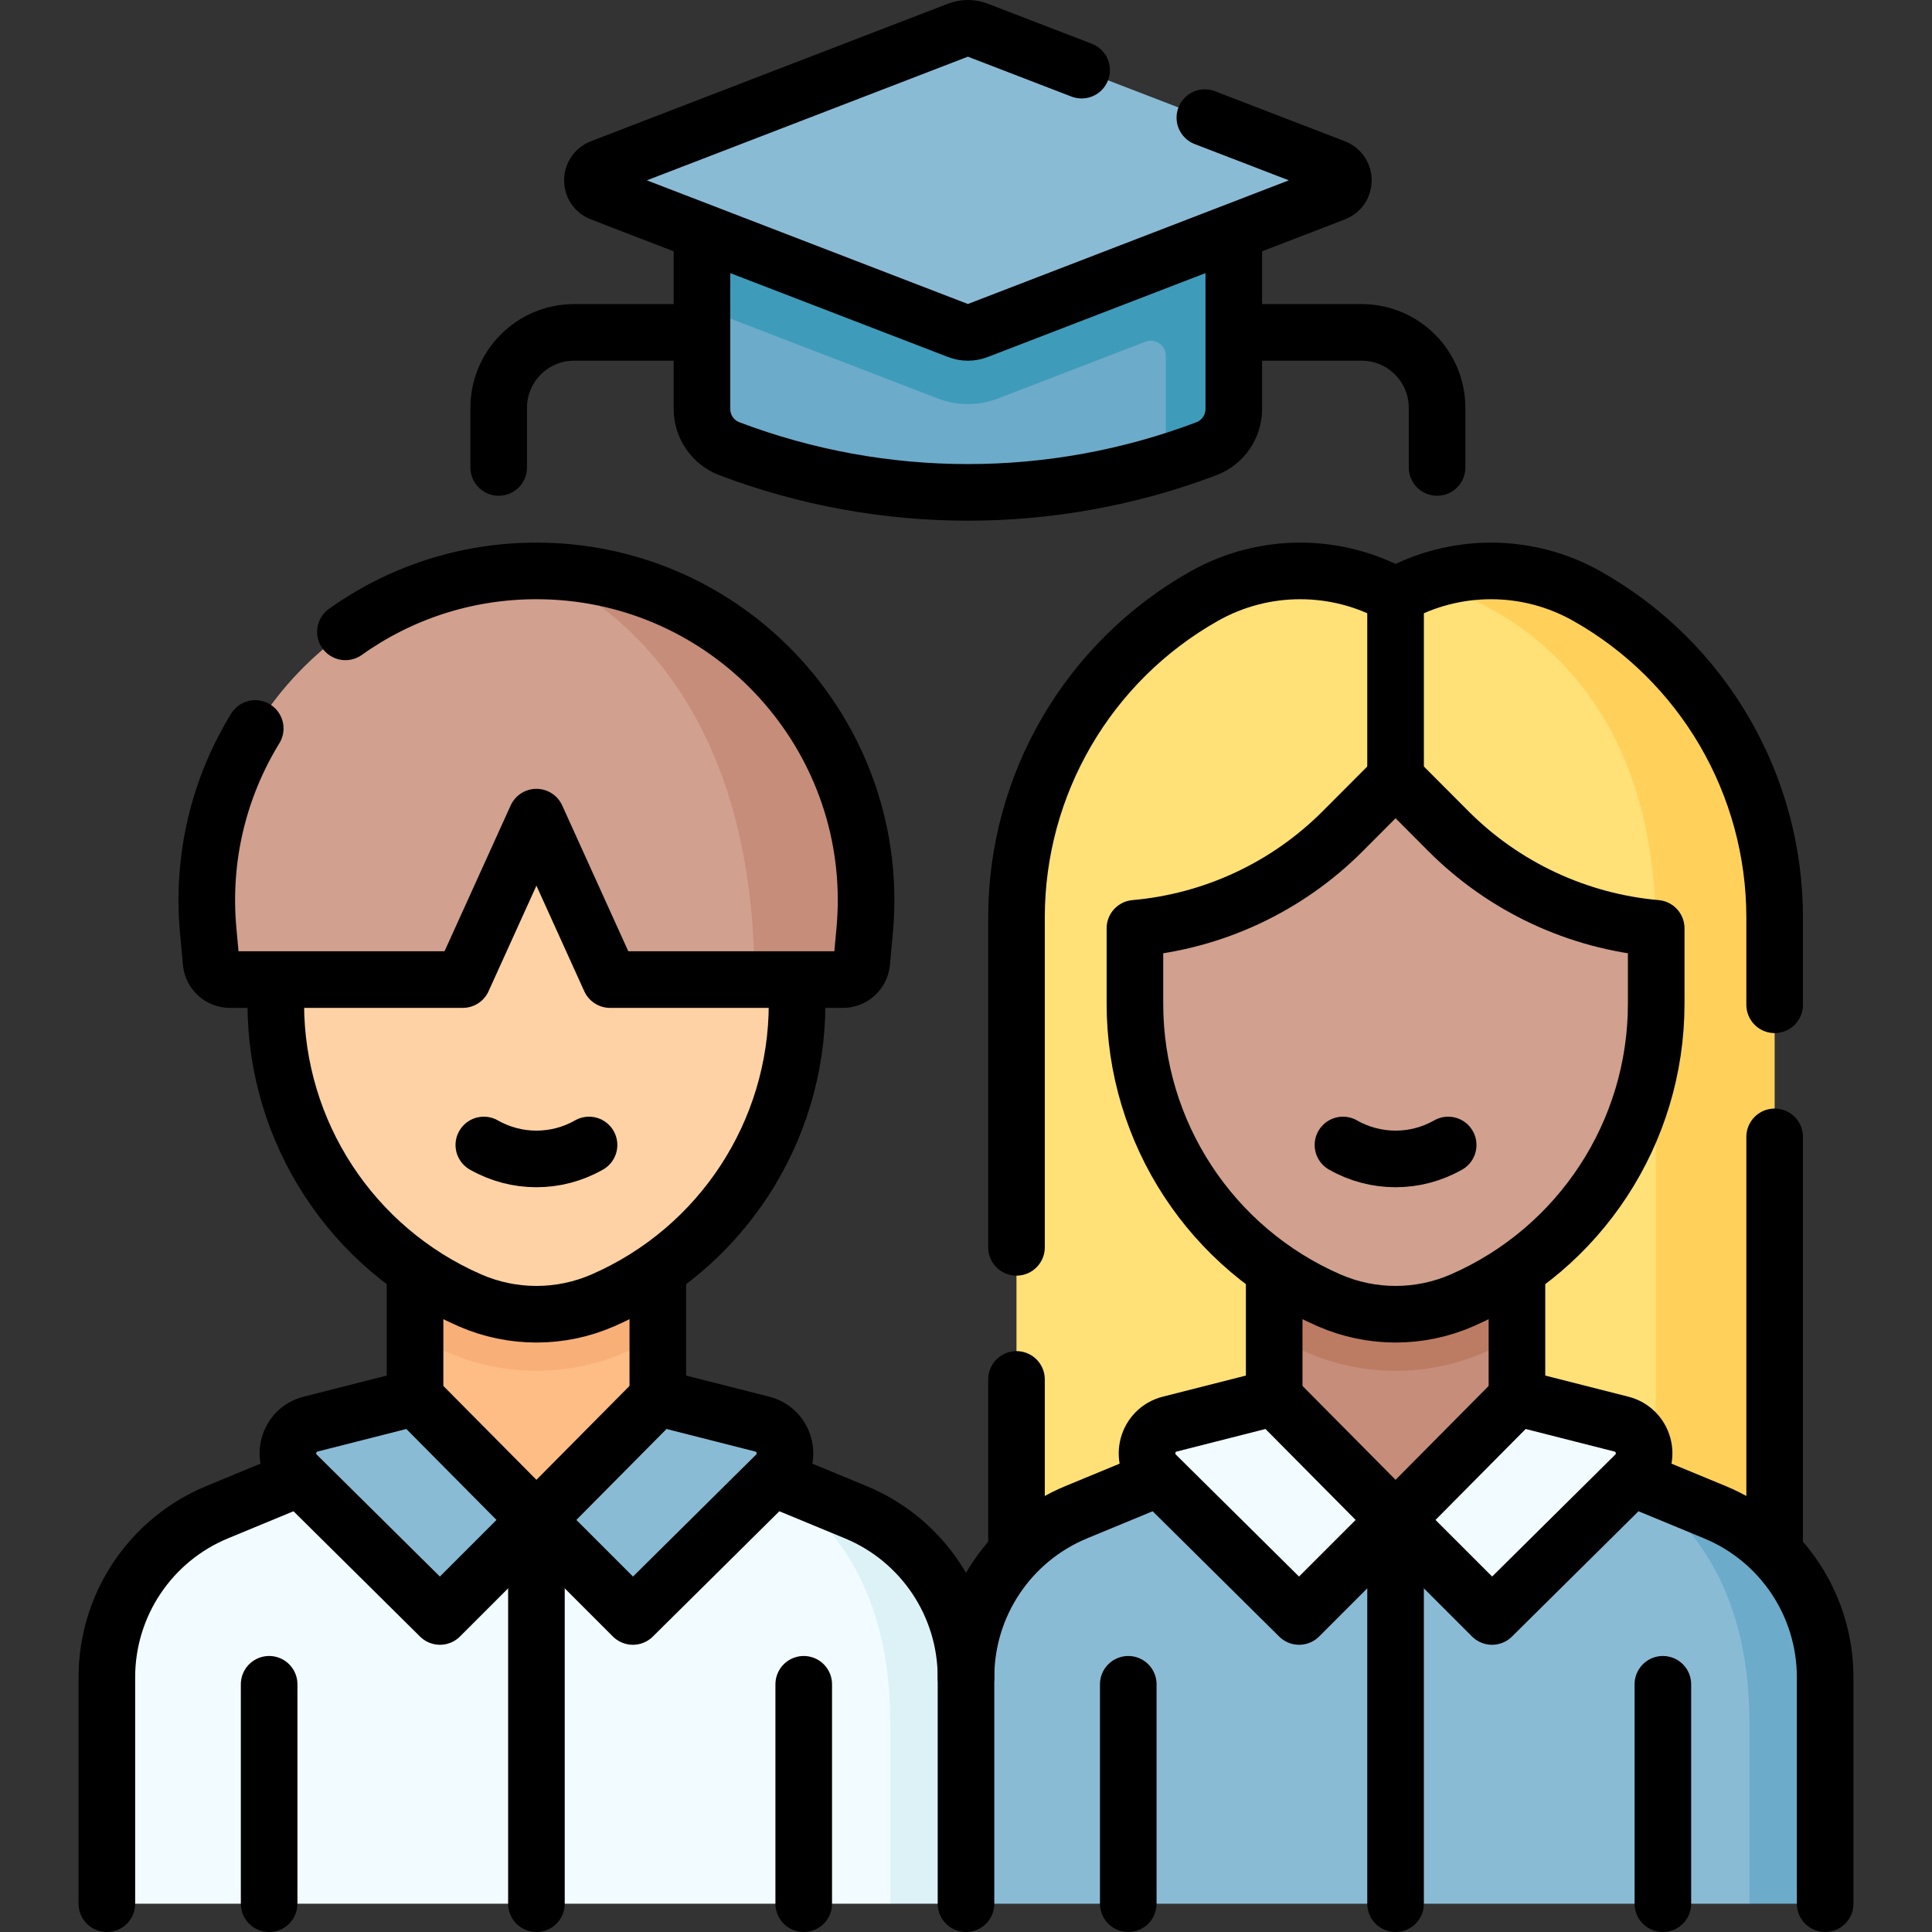 <?xml version="1.0" encoding="UTF-8"?>
<svg xmlns="http://www.w3.org/2000/svg" xmlns:xlink="http://www.w3.org/1999/xlink" version="1.1" id="Capa_1" x="0px" y="0px" viewBox="0 0 512 512" style="enable-background:new 0 0 512 512;" xml:space="preserve" width="512" height="512">
<rect x="0" y="0" width="512" height="512" fill="#333333" stroke="none"/>
<g>
	<g>
		<path style="fill:#FFE177;" d="M466.3,245.15v182.76H269.38V243.15c0-35.27,18.99-67.81,49.7-85.15c7.91-4.47,16.69-6.7,25.48-6.7&#10;&#9;&#9;&#9;c6.02,0,12.04,1.05,17.78,3.14c2.57,0.94,5.08,5.1,7.5,6.46c2.42-1.36,4.93-5.52,7.5-6.46c5.74-2.09,7.76-1.14,13.78-1.14&#10;&#9;&#9;&#9;c8.79,0,17.57,2.23,25.48,6.7c15.36,8.67,27.78,21.14,36.37,35.85C461.55,210.56,466.3,227.52,466.3,245.15z"/>
		<polygon style="fill:#C68D7A;" points="402.006,370.373 402.006,354.117 392.006,287.648 347.672,287.648 337.672,354.117 &#10;&#9;&#9;&#9;337.672,370.373 369.839,437.208 &#9;&#9;"/>
		<path style="fill:#FFD15B;" d="M470.3,243.15v176.2l-17.22,6.14l-21.007-33.756l1.257-0.924c4-5.475,5.47-12.949,5.47-19.978&#10;&#9;&#9;&#9;V246.87c0-80.97-61.46-92.43-61.46-92.43c5.74-2.09,11.76-3.14,17.78-3.14c8.79,0,17.57,2.23,25.48,6.7&#10;&#9;&#9;&#9;c15.36,8.67,27.78,21.14,36.37,35.85C465.55,208.56,470.3,225.52,470.3,243.15z"/>
		<path style="fill:#BC7C63;" d="M337.672,354.117c2.759,1.529,5.596,2.951,8.526,4.23c7.501,3.276,15.456,4.938,23.641,4.938&#10;&#9;&#9;&#9;s16.14-1.661,23.641-4.938c2.93-1.28,5.767-2.702,8.526-4.23v-66.469h-64.334V354.117z"/>
		<path style="fill:#C68D7A;" d="M300.768,268.909c-0.007-0.348,0.003-0.692,0-1.039c0,0,0,0,0,0.001&#10;&#9;&#9;&#9;C300.768,268.186,300.768,268.534,300.768,268.909z"/>
		<path style="fill:#D1A08F;" d="M439.42,253.27c-0.08-1.85-0.14-3.71-0.35-5.56c-0.07-0.97-0.91-1.73-1.86-1.81&#10;&#9;&#9;&#9;c-6.14-0.47-12.06-1.76-17.74-3.69c-18.67-6.33-34.82-19.67-48.15-34.34c-0.8-0.88-2.16-0.88-2.95,0&#10;&#9;&#9;&#9;c-17.38,19.07-39.29,35.88-65.74,38.01c-1.05,0.09-1.86,0.94-1.86,1.98c0,4.96,0,18.15,0,18.15c-0.02,0.96-0.03,1.93,0,2.9&#10;&#9;&#9;&#9;c0.83,42.25,42.01,92.2,86.71,75.69c5.25-2.17,10.1-4.79,14.53-7.82c0.01-0.01,0.01-0.01,0.02-0.02&#10;&#9;&#9;&#9;C428.8,318.56,440.78,285.58,439.42,253.27z"/>
		<polygon style="fill:#FFBD86;" points="174.326,370.373 174.326,354.117 164.326,287.648 119.992,287.648 109.992,354.117 &#10;&#9;&#9;&#9;109.992,370.373 142.159,437.208 &#9;&#9;"/>
		<path style="fill:#F9AF78;" d="M109.992,354.117c2.759,1.529,5.596,2.951,8.526,4.23c7.501,3.276,15.456,4.938,23.641,4.938&#10;&#9;&#9;&#9;s16.14-1.661,23.641-4.938c2.93-1.28,5.767-2.702,8.526-4.23v-66.469h-64.334V354.117z"/>
		<path style="fill:#FED2A4;" d="M159.798,344.601L159.798,344.601c-11.246,4.911-24.03,4.911-35.275,0l0,0&#10;&#9;&#9;&#9;c-31.242-13.645-51.435-44.498-51.435-78.59V234.97c0-38.148,30.925-69.072,69.072-69.072h0c38.148,0,69.072,30.925,69.072,69.072&#10;&#9;&#9;&#9;v31.042C211.232,300.103,191.039,330.957,159.798,344.601z"/>
		<path style="fill:#D1A08F;" d="M227.52,236.51c0,2.7-0.13,5.43-0.38,8.17l-0.77,8.38c-0.24,2.57-2.4,4.54-4.98,4.54l-21.45,2&#10;&#9;&#9;&#9;h-36.98c-0.78,0-1.49-0.46-1.82-1.18l-17.16-37.85c-0.71-1.57-2.93-1.57-3.64,0l-17.16,37.85c-0.33,0.72-1.04,1.18-1.83,1.18&#10;&#9;&#9;&#9;H60.93c-2.58,0-4.74-1.97-4.98-4.54l-0.77-8.38c-4.73-51.19,35.56-95.38,86.98-95.38C178.208,151.3,227.52,188.88,227.52,236.51z"/>
		<path style="fill:#C68D7A;" d="M229.52,238.51c0,2.7-0.13,5.43-0.38,8.17l-0.77,8.38c-0.24,2.57-2.4,4.54-4.98,4.54h-23.45&#10;&#9;&#9;&#9;c0-90.5-57.78-108.3-57.78-108.3C190.81,151.3,229.52,190.88,229.52,238.51z"/>
		<path style="fill:#6CABCA;" d="M324.5,37.85l0.255,70.603c0,4.67-5.434,8.321-5.434,8.321l-6.962,2.547&#10;&#9;&#9;&#9;c0,0-3.309,3.259-4.338,3.569c-37.52,11.31-77.86,9.99-114.72-3.97c-2.18-0.83-4-2.29-5.27-4.13c-1.27-1.84-2-4.05-2-6.39V81.53&#10;&#9;&#9;&#9;l10-43.68H324.5z"/>
		<path style="fill:#3F9BBA;" d="M326.97,37.85v70.55c0,4.67-2.9,8.86-7.27,10.52c-1.94,0.73-10.65,3.66-11.68,3.97&#10;&#9;&#9;&#9;c0.61-1.39,0.95-2.91,0.95-4.49V94.29c0-2.81-2.82-4.74-5.44-3.73l-39.05,15.04c-2.56,0.99-5.24,1.48-7.98,1.48&#10;&#9;&#9;&#9;s-5.43-0.49-7.98-1.48l-62.49-24.07V37.85H326.97z"/>
		<path style="fill:#8ABBD5;" d="M253.908,87.603l-94.621-36.448c-3.078-1.185-3.078-5.54,0-6.725l94.621-36.448&#10;&#9;&#9;&#9;c1.667-0.642,3.514-0.642,5.181,0L353.71,44.43c3.078,1.185,3.078,5.54,0,6.725l-94.621,36.448&#10;&#9;&#9;&#9;C257.422,88.245,255.575,88.245,253.908,87.603z"/>
		<g>
			<path style="fill:#8ABBD5;" d="M479.68,444.48v56.02l-16.06,4h-15.44l-7.5-2l-7.5,2h-55.84l-8.499-2l-6.501,2H306.5l-5.73-2&#10;&#9;&#9;&#9;&#9;l-9.27,2H256l-11.226-19.628L256,444.48c0-19.15,11.54-36.42,29.24-43.74l21.96-9.08l55.26,9.85l7.38,1.31l7.38-1.31l55.26-9.85&#10;&#9;&#9;&#9;&#9;l3.9,1.61l14.05,7.47C468.14,408.06,479.68,425.33,479.68,444.48z"/>
			<path style="fill:#F2FBFF;" d="M337.672,370.373l-27.675,7.031c-6.018,1.529-8.064,9.041-3.653,13.411l36.517,36.168&#10;&#9;&#9;&#9;&#9;c0.782,0.775,2.043,0.772,2.822-0.007l24.155-24.155L337.672,370.373z"/>
			<path style="fill:#F2FBFF;" d="M429.681,377.403l-27.675-7.031l-32.167,32.448l24.155,24.155&#10;&#9;&#9;&#9;&#9;c0.778,0.778,2.039,0.781,2.822,0.007l36.517-36.168C437.745,386.445,435.699,378.932,429.681,377.403z"/>
			<path style="fill:#6CABCA;" d="M483.68,444.48v56.02c0,2.209-1.791,4-4,4h-16l-0.06-0.16v-47.6c0-44.155-23.45-58.33-31.14-65.08&#10;&#9;&#9;&#9;&#9;l21.95,9.08C472.14,408.06,483.68,425.33,483.68,444.48z"/>
		</g>
		<path style="fill:#F2FBFF;" d="M252,444.48v56.02l-16.06,4H220.5l-7.5-2l-7.5,2h-55.84l-8.499-2l-6.501,2H78.82l-5.73-2l-9.27,2&#10;&#9;&#9;&#9;h-31.5c-2.209,0-4-1.791-4-4v-56.02c0-19.15,11.54-36.42,29.24-43.74l21.96-9.08l55.26,9.85l7.38,1.31l7.38-1.31l55.26-9.85&#10;&#9;&#9;&#9;l3.9,1.61l14.05,7.47C240.46,408.06,252,425.33,252,444.48z"/>
		<path style="fill:#8ABBD5;" d="M109.992,370.373l-27.675,7.031c-6.018,1.529-8.064,9.041-3.653,13.411l36.517,36.168&#10;&#9;&#9;&#9;c0.782,0.775,2.043,0.772,2.822-0.007l24.155-24.155L109.992,370.373z"/>
		<path style="fill:#8ABBD5;" d="M202.001,377.403l-27.675-7.031l-32.167,32.448l24.155,24.155c0.778,0.778,2.039,0.781,2.822,0.007&#10;&#9;&#9;&#9;l36.517-36.168C210.065,386.445,208.019,378.932,202.001,377.403z"/>
		<path style="fill:#DCF2F7;" d="M256,444.48v60.02h-20l-0.06-0.16v-47.6c0-44.155-23.45-58.33-31.14-65.08l21.95,9.08&#10;&#9;&#9;&#9;C244.46,408.06,256,425.33,256,444.48z"/>
	</g>
	<g>
		<path style="fill:none;stroke:#000000;stroke-width:15;stroke-linecap:round;stroke-linejoin:round;stroke-miterlimit:10;" d="&#10;&#9;&#9;&#9;M184.56,88.085h-32.401c-11.046,0-20,8.954-20,20v15.796"/>
		<path style="fill:none;stroke:#000000;stroke-width:15;stroke-linecap:round;stroke-linejoin:round;stroke-miterlimit:10;" d="&#10;&#9;&#9;&#9;M380.839,123.881v-15.796c0-11.046-8.954-20-20-20H328.78"/>
		<g>
			<path style="fill:none;stroke:#000000;stroke-width:15;stroke-linecap:round;stroke-linejoin:round;stroke-miterlimit:10;" d="&#10;&#9;&#9;&#9;&#9;M326.965,62.89v45.507c0,4.678-2.894,8.868-7.269,10.525l0,0c-40.721,15.42-85.675,15.42-126.396,0l0,0&#10;&#9;&#9;&#9;&#9;c-4.375-1.657-7.269-5.847-7.269-10.525V63.771"/>
			<path style="fill:none;stroke:#000000;stroke-width:15;stroke-linecap:round;stroke-linejoin:round;stroke-miterlimit:10;" d="&#10;&#9;&#9;&#9;&#9;M319.3,31.18l34.41,13.25c3.08,1.19,3.08,5.54,0,6.72L259.09,87.6c-1.67,0.65-3.51,0.65-5.18,0l-94.62-36.45&#10;&#9;&#9;&#9;&#9;c-3.08-1.18-3.08-5.53,0-6.72l94.62-36.45c1.67-0.64,3.51-0.64,5.18,0l27.55,10.61"/>
		</g>
		<g>
			<path style="fill:none;stroke:#000000;stroke-width:15;stroke-linecap:round;stroke-linejoin:round;stroke-miterlimit:10;" d="&#10;&#9;&#9;&#9;&#9;M269.38,330.56v-87.41c0-35.27,18.99-67.81,49.7-85.15c7.91-4.47,16.69-6.7,25.48-6.7c8.71,0,17.43,2.19,25.28,6.58&#10;&#9;&#9;&#9;&#9;c7.85-4.39,16.57-6.58,25.28-6.58c8.79,0,17.57,2.23,25.48,6.7c15.36,8.67,27.78,21.14,36.37,35.85&#10;&#9;&#9;&#9;&#9;c8.58,14.71,13.33,31.67,13.33,49.3v23.13"/>
			
				<line style="fill:none;stroke:#000000;stroke-width:15;stroke-linecap:round;stroke-linejoin:round;stroke-miterlimit:10;" x1="470.3" y1="408.58" x2="470.3" y2="301.28"/>
			
				<line style="fill:none;stroke:#000000;stroke-width:15;stroke-linecap:round;stroke-linejoin:round;stroke-miterlimit:10;" x1="269.38" y1="408.58" x2="269.38" y2="365.56"/>
			<path style="fill:none;stroke:#000000;stroke-width:15;stroke-linecap:round;stroke-linejoin:round;stroke-miterlimit:10;" d="&#10;&#9;&#9;&#9;&#9;M433.862,392.234l20.575,8.507c17.701,7.319,29.245,24.585,29.245,43.738v60.02"/>
			
				<line style="fill:none;stroke:#000000;stroke-width:15;stroke-linecap:round;stroke-linejoin:round;stroke-miterlimit:10;" x1="402.008" y1="338.725" x2="402.008" y2="370.373"/>
			
				<line style="fill:none;stroke:#000000;stroke-width:15;stroke-linecap:round;stroke-linejoin:round;stroke-miterlimit:10;" x1="337.674" y1="370.373" x2="337.674" y2="337.899"/>
			<path style="fill:none;stroke:#000000;stroke-width:15;stroke-linecap:round;stroke-linejoin:round;stroke-miterlimit:10;" d="&#10;&#9;&#9;&#9;&#9;M256,504.5v-60.02c0-19.154,11.544-36.42,29.245-43.738l20.575-8.507"/>
			<path style="fill:none;stroke:#000000;stroke-width:15;stroke-linecap:round;stroke-linejoin:round;stroke-miterlimit:10;" d="&#10;&#9;&#9;&#9;&#9;M387.478,344.601L387.478,344.601c-11.246,4.911-24.03,4.911-35.275,0l0,0c-31.242-13.645-51.435-44.498-51.435-78.59V246.01h0&#10;&#9;&#9;&#9;&#9;c20.815-1.831,40.316-10.946,55.071-25.741l14.001-14.039l14.001,14.039c14.755,14.795,34.257,23.91,55.071,25.741h0v20.002&#10;&#9;&#9;&#9;&#9;C438.913,300.103,418.72,330.957,387.478,344.601z"/>
			<path style="fill:none;stroke:#000000;stroke-width:15;stroke-linecap:round;stroke-linejoin:round;stroke-miterlimit:10;" d="&#10;&#9;&#9;&#9;&#9;M355.9,303.433c8.64,4.928,19.241,4.928,27.881,0"/>
			<path style="fill:none;stroke:#000000;stroke-width:15;stroke-linecap:round;stroke-linejoin:round;stroke-miterlimit:10;" d="&#10;&#9;&#9;&#9;&#9;M337.674,370.373l32.167,32.448l-25.563,25.563l-37.932-37.569c-4.412-4.37-2.366-11.882,3.653-13.411L337.674,370.373z"/>
			<path style="fill:none;stroke:#000000;stroke-width:15;stroke-linecap:round;stroke-linejoin:round;stroke-miterlimit:10;" d="&#10;&#9;&#9;&#9;&#9;M402.008,370.373l-32.167,32.448l25.563,25.563l37.932-37.569c4.412-4.37,2.366-11.882-3.653-13.411L402.008,370.373z"/>
			
				<line style="fill:none;stroke:#000000;stroke-width:15;stroke-linecap:round;stroke-linejoin:round;stroke-miterlimit:10;" x1="369.841" y1="402.82" x2="369.841" y2="504.5"/>
			
				<line style="fill:none;stroke:#000000;stroke-width:15;stroke-linecap:round;stroke-linejoin:round;stroke-miterlimit:10;" x1="369.841" y1="206.229" x2="369.841" y2="161.301"/>
			
				<line style="fill:none;stroke:#000000;stroke-width:15;stroke-linecap:round;stroke-linejoin:round;stroke-miterlimit:10;" x1="299.004" y1="446.354" x2="299.004" y2="504.5"/>
			
				<line style="fill:none;stroke:#000000;stroke-width:15;stroke-linecap:round;stroke-linejoin:round;stroke-miterlimit:10;" x1="440.677" y1="446.354" x2="440.677" y2="504.5"/>
		</g>
		<g>
			<path style="fill:none;stroke:#000000;stroke-width:15;stroke-linecap:round;stroke-linejoin:round;stroke-miterlimit:10;" d="&#10;&#9;&#9;&#9;&#9;M206.18,392.234l20.575,8.507C244.456,408.06,256,425.326,256,444.48"/>
			
				<line style="fill:none;stroke:#000000;stroke-width:15;stroke-linecap:round;stroke-linejoin:round;stroke-miterlimit:10;" x1="174.326" y1="337.899" x2="174.326" y2="370.373"/>
			
				<line style="fill:none;stroke:#000000;stroke-width:15;stroke-linecap:round;stroke-linejoin:round;stroke-miterlimit:10;" x1="109.992" y1="370.373" x2="109.992" y2="337.899"/>
			<path style="fill:none;stroke:#000000;stroke-width:15;stroke-linecap:round;stroke-linejoin:round;stroke-miterlimit:10;" d="&#10;&#9;&#9;&#9;&#9;M28.318,504.5v-60.02c0-19.154,11.544-36.42,29.245-43.738l20.575-8.507"/>
			<path style="fill:none;stroke:#000000;stroke-width:15;stroke-linecap:round;stroke-linejoin:round;stroke-miterlimit:10;" d="&#10;&#9;&#9;&#9;&#9;M211.232,261.716v4.296c0,34.091-20.193,64.945-51.435,78.59l0,0c-11.246,4.911-24.03,4.911-35.275,0l0,0&#10;&#9;&#9;&#9;&#9;c-31.242-13.645-51.435-44.498-51.435-78.59v-5.177"/>
			<path style="fill:none;stroke:#000000;stroke-width:15;stroke-linecap:round;stroke-linejoin:round;stroke-miterlimit:10;" d="&#10;&#9;&#9;&#9;&#9;M128.219,303.433c8.64,4.928,19.241,4.928,27.881,0"/>
			<path style="fill:none;stroke:#000000;stroke-width:15;stroke-linecap:round;stroke-linejoin:round;stroke-miterlimit:10;" d="&#10;&#9;&#9;&#9;&#9;M109.992,370.373l32.167,32.448l-25.563,25.563l-37.932-37.569c-4.412-4.37-2.366-11.882,3.653-13.411L109.992,370.373z"/>
			<path style="fill:none;stroke:#000000;stroke-width:15;stroke-linecap:round;stroke-linejoin:round;stroke-miterlimit:10;" d="&#10;&#9;&#9;&#9;&#9;M174.326,370.373l-32.167,32.448l25.563,25.563l37.932-37.569c4.412-4.37,2.366-11.882-3.653-13.411L174.326,370.373z"/>
			
				<line style="fill:none;stroke:#000000;stroke-width:15;stroke-linecap:round;stroke-linejoin:round;stroke-miterlimit:10;" x1="142.159" y1="402.82" x2="142.159" y2="504.5"/>
			<path style="fill:none;stroke:#000000;stroke-width:15;stroke-linecap:round;stroke-linejoin:round;stroke-miterlimit:10;" d="&#10;&#9;&#9;&#9;&#9;M91.54,167.45c14.23-10.15,31.67-16.15,50.62-16.15c48.65,0,87.36,39.58,87.36,87.21c0,2.7-0.13,5.43-0.38,8.17l-0.77,8.38&#10;&#9;&#9;&#9;&#9;c-0.24,2.57-2.4,4.54-4.98,4.54h-61.72l-19.51-43.05l-19.52,43.05H60.93c-2.58,0-4.74-1.97-4.98-4.54l-0.77-8.38&#10;&#9;&#9;&#9;&#9;c-1.81-19.6,2.98-38.17,12.46-53.63"/>
			
				<line style="fill:none;stroke:#000000;stroke-width:15;stroke-linecap:round;stroke-linejoin:round;stroke-miterlimit:10;" x1="71.323" y1="446.354" x2="71.323" y2="504.5"/>
			
				<line style="fill:none;stroke:#000000;stroke-width:15;stroke-linecap:round;stroke-linejoin:round;stroke-miterlimit:10;" x1="212.996" y1="446.354" x2="212.996" y2="504.5"/>
		</g>
	</g>
</g>















</svg>
